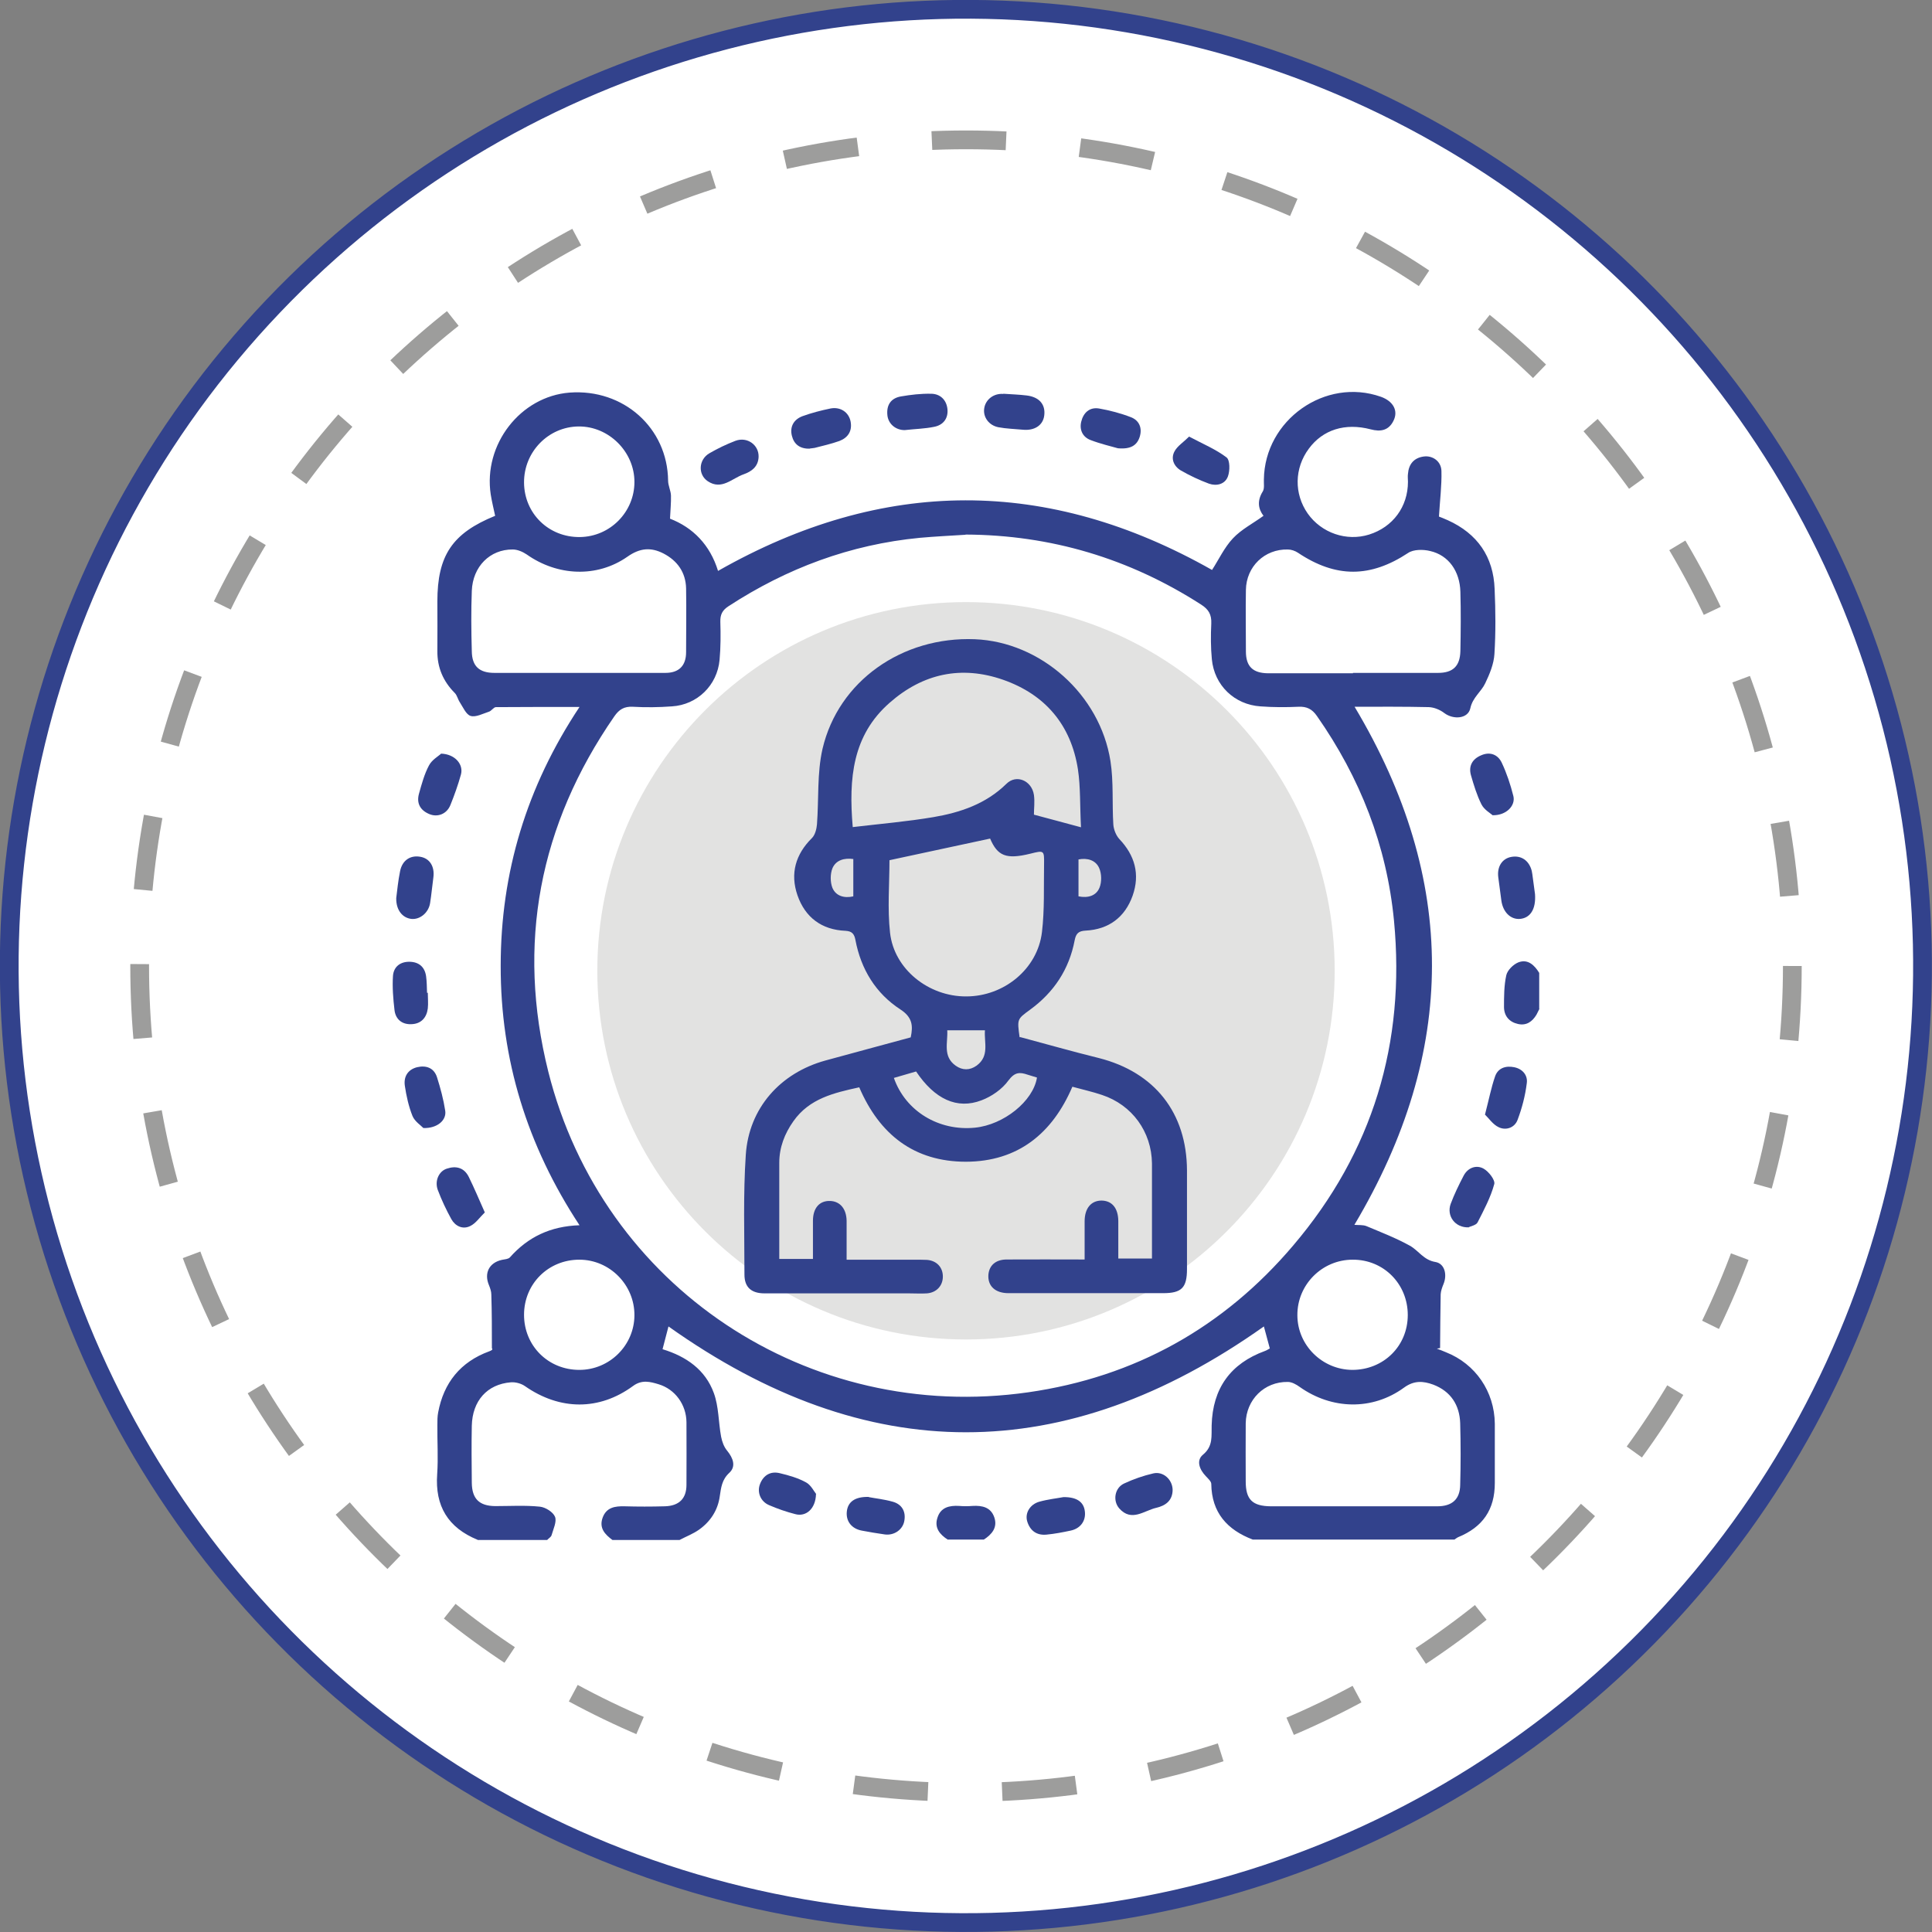 <?xml version="1.0" encoding="UTF-8"?>
<svg id="Capa_2" data-name="Capa 2" xmlns="http://www.w3.org/2000/svg" viewBox="0 0 100.98 100.98">
  <rect x="0" y="0" width="100.98" height="100.98" fill="#808080" stroke="none"/>
  <defs>
    <style>
      .cls-1 {
        stroke: #9d9d9c;
        stroke-dasharray: 0 0 3.88 3.88;
        stroke-linejoin: round;
      }

      .cls-1, .cls-2 {
        fill: none;
        stroke-width: .98px;
      }

      .cls-3 {
        fill: #32428c;
      }

      .cls-3, .cls-4, .cls-5 {
        stroke-width: 0px;
      }

      .cls-2 {
        stroke: #32428c;
        stroke-miterlimit: 10;
      }

      .cls-4 {
        fill: #e2e2e1;
      }

      .cls-5 {
        fill: #fff;
      }
    </style>
  </defs>
  <g id="Capa_1-2" data-name="Capa 1">
    <g>
      <path class="cls-5" d="M100.49,50.49c0,27.61-22.39,50-50,50S.49,78.11.49,50.49,22.88.49,50.49.49s50,22.39,50,50"/>
      <circle class="cls-2" cx="50.49" cy="50.49" r="50" transform="translate(-10.45 87.71) rotate(-76.42)"/>
      <path class="cls-4" d="M69.76,50.74c0,10.64-8.63,19.27-19.27,19.27s-19.27-8.63-19.27-19.27,8.63-19.27,19.27-19.27,19.27,8.63,19.27,19.27"/>
      <path class="cls-1" d="M93.68,50.49c0,23.85-19.34,43.19-43.19,43.19S7.3,74.34,7.3,50.49,26.64,7.31,50.49,7.31s43.19,19.33,43.19,43.19Z"/>
      <path class="cls-3" d="M24.96,80.48c-1.54-.63-2.23-1.76-2.11-3.43.06-.86,0-1.72.01-2.58,0-.21,0-.43.04-.64.29-1.56,1.17-2.65,2.67-3.2.11-.04.21-.09.14-.16,0-.94,0-1.87-.03-2.81,0-.16-.06-.33-.12-.48-.27-.63,0-1.18.67-1.33.15-.03.34-.04.42-.13.94-1.06,2.11-1.63,3.64-1.68-2.74-4.16-4.13-8.67-4.12-13.56,0-4.87,1.35-9.36,4.12-13.53-1.54,0-2.96,0-4.37.01-.12,0-.23.2-.37.24-.31.1-.68.3-.95.22-.24-.07-.4-.46-.57-.72-.1-.15-.14-.36-.26-.48-.61-.61-.92-1.34-.91-2.2.01-.86,0-1.72,0-2.58,0-2.41.78-3.57,3.02-4.48-.08-.37-.17-.74-.23-1.11-.4-2.62,1.55-5.13,4.12-5.33,2.82-.21,5.12,1.85,5.15,4.6,0,.26.14.52.15.78.01.38-.03.76-.05,1.21,1.19.46,2.09,1.36,2.51,2.73,8.63-4.91,17.24-4.91,25.82-.05.35-.54.64-1.17,1.09-1.65.44-.47,1.05-.78,1.6-1.18-.28-.36-.34-.79-.04-1.27.1-.16.05-.42.06-.63.04-3.11,3.21-5.35,6.12-4.32.64.23.92.73.65,1.26-.25.5-.67.58-1.19.44-1.34-.35-2.5.02-3.23,1.01-.76,1.02-.78,2.36-.06,3.39.72,1.02,2.03,1.47,3.21,1.1,1.24-.39,2.03-1.45,2.03-2.76,0-.14-.02-.27,0-.41.04-.51.31-.84.83-.91.46-.06.91.25.92.76.02.76-.08,1.53-.13,2.38.07.03.27.1.46.19,1.55.7,2.39,1.91,2.45,3.6.05,1.13.06,2.27-.01,3.39-.03.52-.25,1.05-.48,1.53-.21.45-.66.74-.78,1.31-.12.55-.88.61-1.36.25-.22-.17-.53-.3-.81-.31-1.28-.03-2.56-.02-3.88-.02,5.41,9.05,5.38,18.02-.01,27.08.21.02.45-.01.64.07.76.32,1.54.62,2.26,1.02.45.25.72.75,1.33.85.49.08.63.66.43,1.15-.07.17-.14.36-.15.54-.02.94-.02,1.87-.03,2.81-.06.01-.11.02-.17.03.16.06.32.12.48.19,1.54.61,2.53,2.05,2.55,3.73,0,1.03,0,2.07,0,3.1,0,1.4-.63,2.31-1.93,2.84-.06.03-.12.08-.18.12h-10.54c-1.34-.51-2.15-1.41-2.17-2.91,0-.13-.17-.28-.28-.4-.34-.35-.52-.83-.15-1.13.54-.45.43-.98.45-1.53.05-1.93.98-3.23,2.79-3.89.09-.03.17-.09.25-.13-.12-.43-.22-.83-.31-1.15-10.41,7.38-20.75,7.37-31.12,0-.09.35-.2.76-.31,1.19,1.25.38,2.24,1.08,2.68,2.29.26.71.24,1.52.38,2.28.05.26.15.54.32.74.31.38.47.82.11,1.15-.39.36-.43.77-.5,1.23-.1.73-.49,1.32-1.08,1.74-.31.22-.68.36-1.02.54h-3.51c-.39-.29-.71-.62-.51-1.17.2-.54.65-.6,1.14-.59.7.02,1.4.02,2.11,0,.74-.02,1.13-.4,1.13-1.12,0-1.09.01-2.18,0-3.28-.01-.91-.59-1.72-1.46-1.98-.43-.13-.87-.25-1.33.09-1.77,1.3-3.83,1.28-5.65.01-.2-.14-.5-.22-.74-.2-1.24.1-2.01.97-2.04,2.27-.02.99-.01,1.99,0,2.98.01.84.39,1.21,1.22,1.22.78,0,1.56-.05,2.34.03.29.03.69.28.79.53.1.25-.09.64-.18.96-.03.1-.15.16-.23.25h-3.63ZM50.47,27.95c-.8.05-1.6.09-2.39.16-3.64.35-6.96,1.59-10.01,3.58-.32.21-.43.44-.42.81.02.66.02,1.33-.04,1.99-.12,1.33-1.17,2.35-2.49,2.43-.68.05-1.37.06-2.05.02-.45-.02-.71.14-.96.5-3.93,5.68-5.12,11.91-3.45,18.58,2.83,11.26,13.59,18.4,25.09,16.75,5.57-.8,10.21-3.39,13.84-7.67,4.16-4.89,5.88-10.59,5.27-16.98-.38-3.93-1.77-7.47-4.03-10.7-.25-.36-.53-.5-.96-.48-.66.03-1.33.03-1.99-.02-1.36-.09-2.41-1.1-2.54-2.46-.06-.62-.06-1.25-.03-1.87.02-.47-.14-.74-.53-.99-3.75-2.41-7.85-3.64-12.32-3.66M70.74,78.73c1.46,0,2.92,0,4.38,0,.78,0,1.19-.37,1.2-1.12.03-1.07.03-2.14,0-3.22-.03-.95-.49-1.67-1.41-2.02-.52-.19-1-.23-1.53.16-1.65,1.2-3.77,1.15-5.45-.04-.18-.13-.41-.26-.62-.26-1.23-.02-2.18.93-2.2,2.16-.01,1.01,0,2.03,0,3.04,0,.95.35,1.29,1.31,1.3,1.44,0,2.88,0,4.32,0M70.71,35.17c1.48,0,2.97,0,4.45,0,.78,0,1.15-.35,1.17-1.14.02-1.03.03-2.07,0-3.1-.03-1.08-.62-1.91-1.58-2.13-.36-.09-.87-.09-1.15.1-1.97,1.3-3.77,1.32-5.76-.01-.15-.1-.35-.17-.53-.17-1.21-.03-2.17.89-2.19,2.11-.02,1.07,0,2.15,0,3.22,0,.78.36,1.13,1.15,1.14,1.48,0,2.97,0,4.45,0M30.27,35.17c1.5,0,3,0,4.51,0,.71,0,1.08-.38,1.08-1.08,0-1.11.02-2.22,0-3.34-.02-.83-.45-1.44-1.18-1.82-.66-.34-1.24-.29-1.89.17-1.59,1.11-3.66,1.01-5.26-.12-.21-.14-.48-.26-.73-.26-1.19-.01-2.09.89-2.14,2.16-.04,1.05-.03,2.11,0,3.16.01.78.39,1.13,1.18,1.13,1.48,0,2.97,0,4.45,0M73.58,68.73c0-1.62-1.26-2.9-2.88-2.89-1.6,0-2.9,1.31-2.89,2.9,0,1.57,1.3,2.85,2.87,2.86,1.63,0,2.9-1.24,2.9-2.87M27.39,68.72c0,1.62,1.26,2.88,2.89,2.88,1.58,0,2.87-1.28,2.88-2.85.01-1.59-1.29-2.91-2.88-2.91-1.62,0-2.89,1.26-2.89,2.88M27.39,25.22c.01,1.62,1.29,2.87,2.92,2.85,1.58-.02,2.85-1.31,2.85-2.88,0-1.58-1.34-2.91-2.91-2.9-1.59.01-2.87,1.33-2.86,2.93"/>
      <path class="cls-3" d="M80.46,52.73c-.05.1-.1.2-.15.3-.22.37-.53.59-.97.49-.45-.1-.72-.41-.73-.87,0-.56,0-1.14.12-1.68.06-.26.36-.56.63-.67.49-.19.84.14,1.09.55v1.87Z"/>
      <path class="cls-3" d="M49.55,80.48c-.43-.27-.73-.63-.55-1.16.17-.54.63-.64,1.13-.61.23.02.47.02.7,0,.51-.03.96.07,1.14.6.18.53-.13.89-.55,1.16h-1.87Z"/>
      <path class="cls-3" d="M23.04,39.39c.75.02,1.2.57,1.05,1.1-.15.54-.34,1.07-.55,1.59-.19.47-.67.65-1.1.47-.48-.2-.68-.57-.54-1.07.14-.5.28-1.02.52-1.47.15-.29.48-.48.63-.61"/>
      <path class="cls-3" d="M78.03,42.62c-.14-.12-.46-.3-.6-.58-.24-.48-.4-1.01-.55-1.53-.13-.48.08-.84.53-1.03.47-.21.88-.04,1.08.38.26.55.46,1.15.61,1.75.12.5-.37,1.01-1.07,1"/>
      <path class="cls-3" d="M22.36,51.89c0,.27.03.55,0,.82-.06.48-.35.8-.84.82-.49.03-.84-.24-.9-.73-.07-.6-.12-1.21-.08-1.8.04-.48.39-.75.9-.73.47.02.76.28.83.75.04.29.04.58.05.87h.05"/>
      <path class="cls-3" d="M22.13,58.96c-.12-.13-.45-.34-.57-.63-.2-.5-.32-1.04-.4-1.58-.07-.48.16-.85.64-.97.47-.11.88.03,1.04.52.18.57.34,1.16.43,1.75.08.49-.4.93-1.14.91"/>
      <path class="cls-3" d="M77.62,58.24c.2-.77.32-1.39.52-1.97.15-.45.56-.58,1-.49.45.09.72.43.66.84-.08.65-.25,1.3-.48,1.91-.15.41-.6.57-.98.39-.31-.14-.53-.48-.73-.67"/>
      <path class="cls-3" d="M80.23,46.72c.06.82-.26,1.27-.8,1.31-.49.03-.88-.37-.96-.97-.05-.41-.11-.81-.16-1.21-.07-.55.2-.97.67-1.06.52-.1.94.18,1.08.73.01.06.02.11.03.17.05.4.11.81.14,1.04"/>
      <path class="cls-3" d="M20.71,46.94c.05-.4.1-.91.2-1.4.11-.57.53-.85,1.05-.76.5.08.77.51.69,1.09-.06.44-.1.89-.17,1.33-.08.51-.53.87-.97.83-.48-.05-.81-.47-.8-1.08"/>
      <path class="cls-3" d="M25.34,63.37c-.27.26-.47.57-.76.71-.4.2-.79,0-.99-.36-.27-.49-.51-1-.71-1.53-.17-.47.06-.98.48-1.11.48-.16.9-.05,1.14.43.28.57.53,1.16.84,1.86"/>
      <path class="cls-3" d="M76.77,64.15c-.72.03-1.17-.6-.95-1.22.19-.51.43-1,.68-1.48.22-.42.66-.58,1.04-.37.27.15.62.6.56.81-.19.7-.54,1.35-.87,2-.08.15-.36.2-.46.25"/>
      <path class="cls-3" d="M58.43,23.43c-.35-.1-.91-.23-1.43-.43-.4-.15-.59-.52-.49-.95.11-.47.43-.78.93-.7.57.1,1.14.25,1.68.46.43.17.59.57.45,1.02-.14.44-.46.66-1.14.6"/>
      <path class="cls-3" d="M52.44,20.58c.41.03.82.04,1.22.09.66.08.99.47.92,1.04-.06.52-.51.81-1.12.75-.42-.04-.86-.05-1.28-.13-.5-.1-.8-.53-.74-.97.06-.47.49-.81,1-.77"/>
      <path class="cls-3" d="M62.15,22.82c.74.39,1.41.67,1.96,1.09.18.14.18.69.07.99-.15.41-.59.52-.99.38-.51-.19-1-.42-1.47-.69-.37-.22-.54-.62-.33-1,.15-.28.47-.48.76-.77"/>
      <path class="cls-3" d="M47.28,22.48c-.47,0-.86-.33-.9-.79-.05-.53.19-.88.71-.97.52-.09,1.04-.15,1.57-.14.48,0,.81.32.86.8.05.49-.22.84-.7.93-.49.1-1,.11-1.53.17"/>
      <path class="cls-3" d="M42.34,23.45c-.53.02-.84-.23-.95-.67-.12-.48.1-.86.56-1.03.47-.17.97-.3,1.46-.4.52-.1.96.2,1.05.69s-.14.84-.59,1.01c-.42.15-.86.25-1.29.36-.09.02-.19.02-.24.03"/>
      <path class="cls-3" d="M39.65,23.88c-.02.51-.36.76-.78.91-.61.21-1.15.85-1.88.36-.52-.35-.48-1.13.09-1.46.43-.25.89-.47,1.36-.65.62-.23,1.23.22,1.21.84"/>
      <path class="cls-3" d="M42.65,78.09c-.02.78-.53,1.2-1.08,1.05-.47-.12-.93-.28-1.37-.47-.45-.19-.65-.68-.47-1.12.18-.45.55-.67,1.03-.55.47.11.95.25,1.37.48.26.14.42.48.53.61"/>
      <path class="cls-3" d="M61.29,77.86c0,.58-.38.84-.86.95-.64.15-1.29.75-1.93.03-.35-.4-.24-1.07.25-1.3.49-.23,1.01-.41,1.53-.53.52-.12,1,.32,1.01.86"/>
      <path class="cls-3" d="M45.41,78.25c.3.06.79.11,1.25.24.47.13.69.5.61.98-.07.48-.54.8-1.03.73-.4-.06-.8-.12-1.2-.2-.53-.1-.83-.49-.78-.99.05-.5.41-.79,1.15-.77"/>
      <path class="cls-3" d="M55.58,78.25c.71-.01,1.06.26,1.12.73.07.5-.22.91-.74,1.02-.42.09-.84.17-1.26.21-.51.05-.86-.2-1.01-.69-.13-.43.14-.89.63-1.03.47-.13.95-.18,1.26-.24"/>
      <path class="cls-3" d="M53.34,54.21c1.35.36,2.71.75,4.09,1.09,2.92.74,4.6,2.86,4.61,5.88,0,1.72,0,3.43,0,5.15,0,.98-.28,1.26-1.25,1.26-2.69,0-5.38,0-8.08,0-.69,0-1.09-.37-1.05-.96.04-.49.38-.8.96-.8,1.33-.01,2.65,0,4.07,0,0-.68,0-1.34,0-1.99,0-.68.33-1.08.87-1.09.55,0,.88.38.89,1.06,0,.64,0,1.28,0,1.97h1.76v-2.22c0-.92,0-1.84,0-2.75-.02-1.66-1.04-3.06-2.61-3.58-.5-.17-1.01-.28-1.55-.43-1.05,2.45-2.85,3.91-5.56,3.92-2.71,0-4.52-1.42-5.58-3.89-1.32.29-2.6.58-3.44,1.77-.46.65-.74,1.37-.74,2.18,0,1.66,0,3.32,0,5.02h1.76c0-.68,0-1.33,0-1.99,0-.68.35-1.06.9-1.04.52.02.85.41.86,1.04,0,.66,0,1.32,0,2.03,1.21,0,2.35,0,3.5,0,.23,0,.47,0,.7.01.51.04.83.39.83.87,0,.48-.33.84-.83.88-.31.02-.62,0-.94,0-2.52,0-5.03,0-7.55,0-.68,0-1.05-.31-1.05-.98,0-2.09-.07-4.18.07-6.26.16-2.44,1.8-4.28,4.16-4.93,1.48-.41,2.97-.8,4.46-1.21.13-.61.09-1.05-.54-1.46-1.29-.84-2.06-2.1-2.35-3.63-.06-.31-.17-.46-.52-.48-1.24-.05-2.11-.7-2.51-1.86-.39-1.13-.1-2.14.76-2.99.16-.16.24-.47.26-.71.1-1.32,0-2.68.29-3.95.83-3.55,4.17-5.88,7.96-5.73,3.44.14,6.54,2.88,7.09,6.37.17,1.09.08,2.22.15,3.32.02.26.14.56.31.75.82.86,1.09,1.85.7,2.96-.4,1.13-1.25,1.77-2.46,1.83-.37.02-.5.15-.57.5-.29,1.53-1.09,2.73-2.34,3.64-.67.49-.67.48-.54,1.43M44.57,43.23c1.44-.17,2.84-.29,4.21-.52,1.41-.24,2.75-.69,3.82-1.74.52-.52,1.33-.17,1.44.58.05.35,0,.72,0,1.03.8.21,1.56.42,2.46.66-.06-1.13-.02-2.1-.16-3.03-.36-2.32-1.71-3.91-3.91-4.68-2.18-.76-4.19-.33-5.93,1.2-1.94,1.7-2.15,3.94-1.93,6.5M46.49,44.97c0,1.22-.11,2.52.03,3.78.21,1.91,2.02,3.34,3.98,3.33,1.97,0,3.73-1.43,3.96-3.36.14-1.17.09-2.37.11-3.56.01-.72,0-.72-.72-.54-1.26.31-1.71.12-2.1-.79-1.78.38-3.54.76-5.26,1.13M47.89,56c-.41.12-.79.23-1.17.34.61,1.74,2.35,2.79,4.24,2.6,1.5-.15,3.04-1.38,3.24-2.62-.16-.05-.33-.1-.49-.15-.41-.14-.67-.14-1,.3-.33.46-.88.84-1.41,1.04-1.28.49-2.45-.06-3.42-1.51M49.51,53.85c.04.64-.25,1.36.44,1.85.35.25.74.25,1.09,0,.69-.5.39-1.21.44-1.85h-1.96ZM56.37,46.85c.5.1.93-.03,1.1-.46.12-.3.11-.73-.02-1.02-.18-.41-.61-.54-1.08-.45v1.93ZM44.61,44.9c-.49-.07-.92.06-1.1.48-.12.3-.12.73,0,1.03.18.42.61.55,1.09.44v-1.94Z"/>
    </g>
  </g>
</svg>